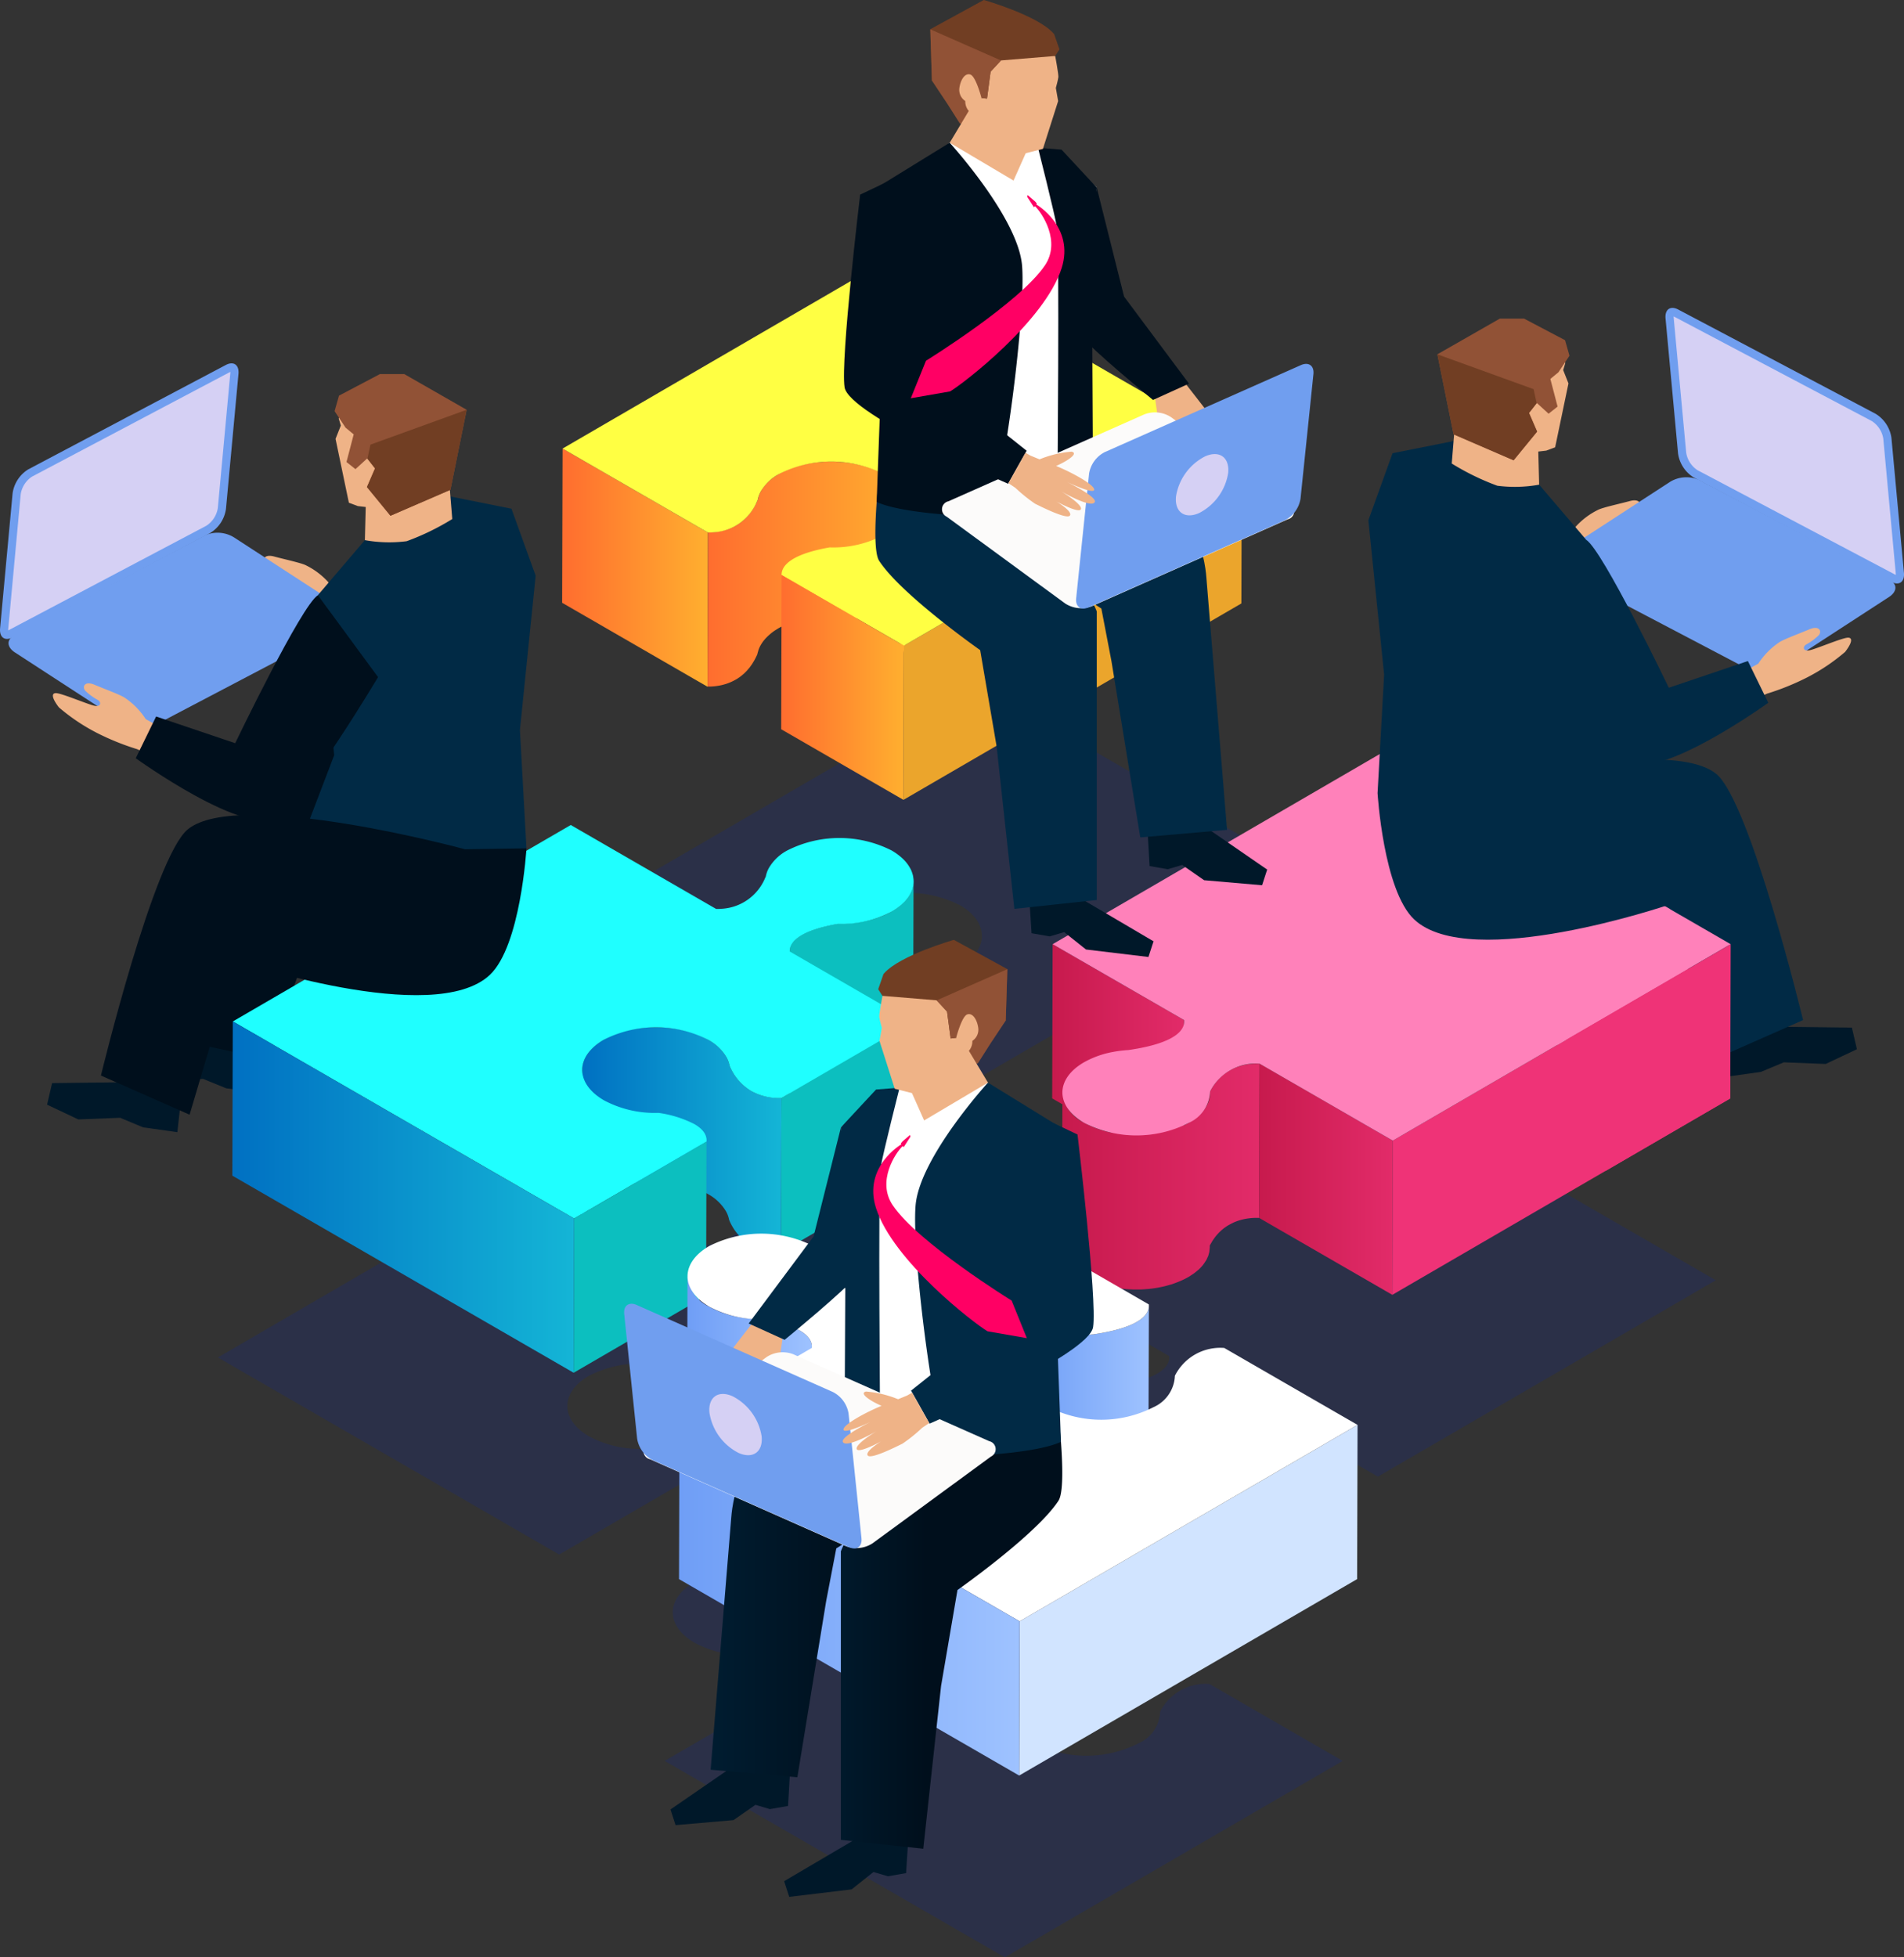 <svg xmlns="http://www.w3.org/2000/svg" xmlns:xlink="http://www.w3.org/1999/xlink" width="180" height="185" viewBox="0 0 180 185"><rect x="0" y="0" width="180" height="185" fill="#333333" stroke="none"/><defs><linearGradient id="a" x1="4.623" y1="0.86" x2="5.507" y2="0.86" gradientUnits="objectBoundingBox"><stop offset="0" stop-color="#000f1c"/><stop offset="1" stop-color="#012a45"/></linearGradient><linearGradient id="b" x1="-3.103" y1="0.392" x2="-2.22" y2="0.392" xlink:href="#a"/><linearGradient id="c" y1="0.5" x2="1" y2="0.5" gradientUnits="objectBoundingBox"><stop offset="0" stop-color="#ff6d2f"/><stop offset="1" stop-color="#ffaf2f"/></linearGradient><clipPath id="e"><path d="M377.478,214.685l.041-14.577c0,.011,0,.022,0,.033l-.041,14.577C377.478,214.708,377.478,214.7,377.478,214.685Z" transform="translate(-377.478 -200.108)" fill="#eba52c"/></clipPath><linearGradient id="g" y1="0.5" x2="1" y2="0.5" gradientUnits="objectBoundingBox"><stop offset="0" stop-color="#c71a4d"/><stop offset="1" stop-color="#e22b69"/></linearGradient><clipPath id="h"><path d="M486.046,319.567,486,334.145A1.3,1.3,0,0,0,486,334l.041-14.578A1.309,1.309,0,0,1,486.046,319.567Z" transform="translate(-485.997 -319.426)" fill="none"/></clipPath><linearGradient id="k" y1="0.5" x2="1" y2="0.5" gradientUnits="objectBoundingBox"><stop offset="0" stop-color="#0070c2"/><stop offset="1" stop-color="#14b5d6"/></linearGradient><clipPath id="l"><path d="M356.815,351.635l-.041,14.577a1.135,1.135,0,0,1-.007.122l.042-14.577C356.813,351.718,356.815,351.677,356.815,351.635Z" transform="translate(-356.767 -351.635)" fill="none"/></clipPath><linearGradient id="n" y1="0.5" x2="1" y2="0.5" gradientUnits="objectBoundingBox"><stop offset="0" stop-color="#6f9ef6"/><stop offset="1" stop-color="#9ec2ff"/></linearGradient><clipPath id="p"><path d="M483.026,414.832l-.041,14.578q0-.067,0-.133l.041-14.578C483.025,414.743,483.026,414.788,483.026,414.832Z" transform="translate(-482.981 -414.699)" fill="#34a0e1"/></clipPath><linearGradient id="r" x1="-4.226" y1="0.5" x2="-3.226" y2="0.5" gradientUnits="objectBoundingBox"><stop offset="0" stop-color="#012a45"/><stop offset="1" stop-color="#000f1c"/></linearGradient><linearGradient id="s" x1="3.309" y1="0.476" x2="4.333" y2="0.476" xlink:href="#r"/><linearGradient id="t" x1="1.889" y1="0.467" x2="2.905" y2="0.467" xlink:href="#r"/><linearGradient id="u" x1="-4.069" x2="-3.069" xlink:href="#r"/><linearGradient id="v" x1="-10.557" x2="-9.557" xlink:href="#r"/><linearGradient id="w" x1="-3.39" x2="-2.39" xlink:href="#r"/><linearGradient id="x" x1="3.906" x2="4.906" xlink:href="#r"/><linearGradient id="y" x1="-0.644" y1="0.446" x2="0.38" y2="0.446" xlink:href="#r"/><linearGradient id="z" x1="-0.5" y1="0.433" x2="0.517" y2="0.433" xlink:href="#r"/><linearGradient id="aa" x1="1.537" x2="2.537" xlink:href="#r"/><linearGradient id="ab" x1="8.112" x2="9.112" xlink:href="#r"/><linearGradient id="ac" x1="1.158" x2="2.158" xlink:href="#r"/><linearGradient id="ad" x1="-20.299" y1="2.003" x2="-19.125" y2="2.003" xlink:href="#a"/><linearGradient id="ae" x1="-3.624" y1="0.5" x2="-2.624" y2="0.5" xlink:href="#a"/><linearGradient id="af" x1="-2.064" y1="0.5" x2="-1.064" y2="0.5" xlink:href="#a"/><linearGradient id="ag" x1="-20.559" y1="1.523" x2="-19.385" y2="1.523" xlink:href="#a"/><linearGradient id="ah" x1="6.854" y1="0.5" x2="7.854" y2="0.5" xlink:href="#a"/><linearGradient id="ai" x1="3.635" y1="0.5" x2="4.635" y2="0.5" xlink:href="#a"/></defs><g transform="translate(-167.581 -46.15)"><g transform="translate(188.183 110.738)"><g transform="translate(39.809)" opacity="0.3"><path d="M403.666,247.847l-31.947,18.566-11.56-6.674c-.018-.743.634-1.923,4.541-2.611a10.181,10.181,0,0,0,5.142-1.189c.162-.094.313-.194.457-.294.048-.036.089-.072.137-.108a3.019,3.019,0,0,0,.261-.2c.052-.046.1-.092.144-.136.068-.064.134-.126.2-.189s.089-.1.134-.158.1-.118.144-.18.082-.116.12-.174.072-.114.1-.172.068-.128.1-.194c.024-.05.044-.1.065-.154.027-.072.054-.144.075-.216l.03-.126c.017-.082.037-.166.047-.248.121-1.189-.558-2.333-2.042-3.19a10.925,10.925,0,0,0-9.912,0,4.428,4.428,0,0,0-1.708,1.63,2.724,2.724,0,0,0-.3.821c-.02.056-.048.1-.072.158a4.721,4.721,0,0,1-4.088,2.893c-.117.008-.2.012-.276.016s-.179,0-.262,0l-1.277-.737L340.344,248.3l-.889-.513,4.819-2.8,2.094-1.217,18.126-10.533,3.9-2.269,3-1.746Z" transform="translate(-339.455 -229.22)" fill="#16297a"/></g><g transform="translate(77.504 37.848)" opacity="0.3"><path d="M511.01,355.064l-31.944,18.564-12.594-7.271a4.81,4.81,0,0,0-4.675,2.625,3.391,3.391,0,0,1-2.025,2.972,10.883,10.883,0,0,1-9.877,0c-2.737-1.58-2.751-4.141-.032-5.721a8.815,8.815,0,0,1,2.8-.993,11.467,11.467,0,0,1,1.409-.17c4.776-.691,5.351-2.064,5.264-2.834l-12.425-7.174L478.854,336.5Z" transform="translate(-446.91 -336.498)" fill="#16297a"/></g><g transform="translate(0 45.151)" opacity="0.3"><path d="M288.276,359.61a5.67,5.67,0,0,1,.717.493c.142.114.246.206.343.3a3.531,3.531,0,0,1,.677.885c.021.036.042.072.059.106.035.076.066.15.095.226.017.054.038.106.053.162a1.378,1.378,0,0,1,.056.2,1.446,1.446,0,0,1,.032.21,1.365,1.365,0,0,1,.021.164,2.309,2.309,0,0,1,0,.38,2.853,2.853,0,0,1-.054.315l-.03.126c-.02.072-.047.144-.074.216-.02.052-.041.1-.065.154-.031.066-.065.13-.1.194s-.065.114-.1.171-.075.116-.12.174a2.24,2.24,0,0,1-.144.18c-.044.054-.085.106-.133.158s-.127.126-.2.19c-.048.044-.093.09-.144.136a3.155,3.155,0,0,1-.261.2c-.045.038-.09.072-.138.108-.144.1-.3.2-.457.294a10.179,10.179,0,0,1-5.142,1.189c-3.907.687-4.559,1.867-4.541,2.611l11.559,6.674L277.845,383a5.337,5.337,0,0,1-2.855-.655,4.958,4.958,0,0,1-2.056-2.4,2.608,2.608,0,0,0-.3-.815,4.452,4.452,0,0,0-1.72-1.63,10.889,10.889,0,0,0-9.88,0c-2.719,1.58-2.7,4.141.032,5.721A10.188,10.188,0,0,0,266.2,384.4a10.615,10.615,0,0,1,3.408,1.063c1.018.588,1.188,1.216,1.142,1.651l-12.515,7.273-32.264-18.627,12.557-7.3,7.112-4.133,12.278-7.135.889.514,11.577,6.684,1.276.737c.083,0,.172,0,.262,0s.159-.008.238-.014a4.733,4.733,0,0,0,4.126-2.894c.024-.054.051-.1.072-.158a2.67,2.67,0,0,1,.3-.817,4.409,4.409,0,0,1,1.708-1.634A10.923,10.923,0,0,1,288.276,359.61Z" transform="translate(-225.974 -357.197)" fill="#16297a"/></g><g transform="translate(42.229 83.281)" opacity="0.3"><path d="M410.457,483.84,393.7,493.581l-15.186,8.825-32.156-18.566,12.516-7.273c.045-.436-.124-1.063-1.143-1.651a10.616,10.616,0,0,0-3.408-1.063,10.188,10.188,0,0,1-5.138-1.183c-2.737-1.58-2.751-4.141-.032-5.721a10.889,10.889,0,0,1,9.88,0,4.469,4.469,0,0,1,1.72,1.626,2.664,2.664,0,0,1,.3.819,4.958,4.958,0,0,0,2.056,2.4,5.333,5.333,0,0,0,2.855.655l12.34-7.171,12.424,7.173c.091.769-.484,2.141-5.26,2.833a11.184,11.184,0,0,0-1.4.17,8.8,8.8,0,0,0-2.805.993c-2.719,1.58-2.7,4.141.032,5.721a10.882,10.882,0,0,0,9.877,0,3.394,3.394,0,0,0,2.025-2.972,4.8,4.8,0,0,1,4.669-2.625Z" transform="translate(-346.353 -465.275)" fill="#16297a"/></g></g><g transform="translate(179.864 116.333)"><path d="M214.735,330.356l-3.237-.425-2.186-.889-3.95.19-2.966-1.369.457-2.044,6.161-.128,6.12.737Z" transform="translate(-202.396 -297.252)" fill="#001829"/><path d="M248.273,246.556s-13.917-2.084-19.811-1.3c-4.329.578-8.87,28.274-8.87,28.274l7.062,1.49,6.965-20.124,14.13-1.149Z" transform="translate(-213.525 -245.08)" fill="url(#a)"/></g><g transform="translate(300.551 111.092)"><path d="M608.516,315.5l3.237-.425,2.186-.889,3.95.19,2.966-1.369-.457-2.044-6.161-.128-6.12.737Z" transform="translate(-586.107 -282.396)" fill="#001829"/><path d="M545.73,231.7s13.917-2.085,19.811-1.3c4.33.578,8.87,28.274,8.87,28.274l-7.062,1.49-6.965-20.124-14.13-1.149Z" transform="translate(-545.73 -230.225)" fill="url(#b)"/></g><g transform="translate(220.727 69.981)"><path d="M331.3,173.517l-11.577-6.684-.889-.513-.041,14.577.889.513,11.577,6.684,1.277.737.041-14.578Z" transform="translate(-318.795 -147.754)" fill="url(#c)"/><path d="M374.4,170.985c-.165-.1-.338-.185-.514-.268-.059-.028-.121-.052-.181-.079-.1-.047-.208-.095-.316-.137l-.038-.013c-.243-.095-.5-.179-.752-.254-.021-.006-.04-.014-.06-.02-.059-.017-.12-.028-.18-.044-.144-.038-.289-.075-.436-.107-.039-.008-.076-.02-.115-.028-.057-.012-.117-.019-.175-.031-.123-.023-.246-.045-.371-.065-.05-.008-.1-.019-.148-.026s-.111-.012-.166-.018c-.116-.015-.232-.028-.349-.039-.056-.005-.11-.014-.167-.019s-.105,0-.158-.008c-.119-.008-.237-.014-.355-.019-.059,0-.118-.008-.178-.01s-.1,0-.143,0c-.128,0-.257,0-.385,0-.063,0-.126,0-.189,0-.038,0-.075.006-.113.007-.158.007-.316.019-.473.032-.064.005-.128.006-.191.013l-.059.008c-.269.028-.535.065-.8.111l-.038.005c-.076.014-.15.033-.225.048-.13.026-.26.052-.388.083-.094.023-.184.049-.276.074-.121.033-.242.066-.36.1l-.078.022c-.043.014-.082.033-.124.047q-.282.1-.55.208c-.067.028-.134.055-.2.085a7.139,7.139,0,0,0-.661.334l-.1.059c-.016.01-.03.021-.046.031-.148.092-.29.185-.42.282l-.008.006c-.129.1-.247.2-.358.3-.012.011-.027.021-.038.032l-.029.029c-.048.046-.094.093-.139.139-.026.027-.054.054-.079.081-.052.056-.1.114-.146.171-.013.016-.029.032-.042.049l0,0a3.381,3.381,0,0,0-.268.4l-.013.02-.016.028a2.958,2.958,0,0,0-.171.373c0,.006,0,.012-.005.017-.021.058-.033.116-.05.174s-.046.139-.06.21c0,.016-.006.031-.009.047-.02.056-.048.1-.072.158-.068.149-.14.289-.216.423-.034.061-.07.117-.1.175s-.072.121-.109.177-.075.107-.113.16-.077.109-.116.161-.076.092-.114.138-.086.1-.13.152-.08.083-.12.124-.089.092-.134.134c-.027.026-.055.049-.083.073-.081.072-.163.141-.246.205l-.1.074q-.138.1-.279.188l-.049.032a4.546,4.546,0,0,1-.437.229l-.071.033c-.142.062-.283.116-.424.163l-.1.031c-.07.022-.139.041-.208.059l-.105.027c-.079.019-.157.035-.234.05l-.067.013c-.134.024-.265.041-.394.055-.046,0-.092.011-.137.014-.117.008-.2.012-.276.016s-.179,0-.262,0l-.042,14.577c.072,0,.15,0,.228,0h.035c.076,0,.159-.008.276-.016l.1-.009.038-.005c.128-.013.259-.031.393-.055h.011l.056-.012c.077-.015.155-.031.234-.05l.107-.028c.069-.018.138-.038.207-.059l.065-.018.034-.013q.212-.07.424-.163l.072-.034a4.454,4.454,0,0,0,.437-.229l.009,0c.014-.008.027-.019.04-.027q.141-.087.279-.188l.1-.074c.083-.064.165-.133.246-.205.019-.017.039-.031.058-.048l.025-.025c.045-.043.089-.089.134-.134s.081-.081.121-.125.086-.1.129-.151.065-.073.1-.114c.006-.008.012-.017.018-.025.04-.051.078-.107.116-.161s.076-.1.112-.159.073-.118.109-.178.061-.1.09-.147c0-.008.009-.018.014-.027.075-.134.147-.274.216-.423.023-.052.049-.1.069-.152l0-.005a2.512,2.512,0,0,1,.069-.256c.017-.058.029-.116.05-.174a2.97,2.97,0,0,1,.176-.391c.009-.016.02-.032.029-.048a3.384,3.384,0,0,1,.268-.4c.014-.018.031-.036.046-.055.046-.057.094-.114.145-.17.025-.028.053-.054.079-.081.045-.047.091-.093.139-.139l.068-.061c.112-.1.229-.2.358-.3l.008-.006c.13-.1.272-.19.42-.282.049-.03.1-.061.147-.091a7.273,7.273,0,0,1,.66-.334c.066-.03.133-.058.2-.086q.268-.112.55-.208c.067-.023.133-.048.2-.069.118-.037.239-.07.36-.1.092-.025.183-.052.277-.075.127-.031.257-.056.386-.082.089-.018.176-.038.266-.054.262-.047.528-.083.8-.111.083-.008.167-.014.25-.021.157-.013.315-.025.473-.032.1,0,.2-.006.3-.008.128,0,.256,0,.385,0,.107,0,.214,0,.321.009s.237.011.355.019.216.017.324.027.233.024.349.039.21.028.314.044c.124.019.248.041.37.064.1.019.2.038.291.059.147.032.291.068.435.107.08.021.162.042.241.065.258.075.509.159.752.254.121.047.238.1.355.151.06.026.122.051.181.079.177.084.349.173.514.268a3.488,3.488,0,0,1,2.056,2.929l.041-14.577A3.489,3.489,0,0,0,374.4,170.985Z" transform="translate(-344.004 -150.006)" fill="url(#c)"/><g transform="translate(20.704 30.486)" style="isolation:isolate"><path d="M377.478,214.685l.041-14.577c0,.011,0,.022,0,.033l-.041,14.577C377.478,214.708,377.478,214.7,377.478,214.685Z" transform="translate(-377.478 -200.108)" fill="#eba52c"/><g clip-path="url(#e)"><g style="isolation:isolate"><path d="M377.52,200.141l-.041,14.577c0-.011,0-.022,0-.033l.041-14.577c0,.011,0,.022,0,.033" transform="translate(-377.478 -200.108)" fill="#eba52c"/></g></g></g><g transform="translate(32.264 18.627)"><path d="M442.232,166.495l-.041,14.577-31.947,18.566.041-14.578Z" transform="translate(-410.244 -166.495)" fill="#eba52c"/></g><g transform="translate(0.041)"><path d="M383.123,132.324,351.175,150.89l-11.56-6.674c-.018-.743.634-1.924,4.541-2.611a10.181,10.181,0,0,0,5.142-1.189c.162-.094.313-.194.457-.294.048-.036.089-.072.137-.108a3.108,3.108,0,0,0,.261-.2c.052-.046.1-.092.144-.136.068-.064.134-.126.2-.19s.089-.1.134-.158.1-.118.144-.18.082-.116.12-.174.072-.114.1-.172.068-.128.1-.194c.024-.05.044-.1.065-.154.027-.072.054-.144.075-.216l.03-.126c.017-.082.037-.166.047-.248.121-1.189-.558-2.333-2.042-3.19a10.925,10.925,0,0,0-9.912,0,4.43,4.43,0,0,0-1.708,1.63,2.724,2.724,0,0,0-.3.821c-.02.056-.048.1-.072.158a4.72,4.72,0,0,1-4.088,2.893c-.117.008-.2.012-.276.016s-.179,0-.262,0l-1.277-.737L319.8,132.776l-.889-.513,4.819-2.8,2.093-1.216,18.126-10.533,3.9-2.27,3-1.746Z" transform="translate(-318.912 -113.697)" fill="#ffff43"/></g><g transform="translate(20.704 30.519)"><path d="M389.08,206.875l-.041,14.577-11.559-6.674.041-14.578Z" transform="translate(-377.479 -200.202)" fill="url(#c)"/></g></g><g transform="translate(267.052 116.826)"><g transform="translate(0 18.564)"><path d="M463.246,306.267l-.041,14.577-12.424-7.173.041-14.577Z" transform="translate(-450.78 -299.094)" fill="url(#g)"/></g><g transform="translate(12.425 25.737)" style="isolation:isolate"><g clip-path="url(#h)"><g style="isolation:isolate"><path d="M486.046,319.567,486,334.145A1.3,1.3,0,0,0,486,334l.041-14.578a1.309,1.309,0,0,1,.008.141" transform="translate(-485.997 -319.426)" fill="#858585"/></g></g></g><path d="M467.634,347.835c.054-.083.109-.161.165-.237.027-.037.053-.076.081-.112.076-.1.154-.191.234-.279.01-.011.019-.023.029-.033.089-.1.181-.187.273-.272q.163-.149.332-.277c.025-.019.051-.035.077-.053.089-.064.177-.125.268-.18.031-.019.064-.036.1-.055q.179-.1.361-.189c.029-.014.059-.029.088-.042q.212-.093.422-.163c.045-.015.09-.028.135-.041.063-.019.125-.037.187-.054l.144-.034c.061-.014.121-.027.181-.038l.115-.02c.117-.02.231-.036.343-.048l.056-.007c.119-.011.233-.018.344-.023l.083,0c.089,0,.176,0,.259,0l.127,0,.041-14.578-.079,0h-.047q-.125,0-.26,0h-.057l-.026,0c-.111,0-.226.011-.345.023h-.015l-.04.006c-.112.012-.227.028-.344.048l-.06.008-.055.012c-.06.011-.12.025-.181.038l-.144.034c-.062.016-.125.035-.187.054-.036.011-.071.019-.107.03l-.028.011q-.211.07-.422.162l-.089.042q-.181.085-.361.189c-.021.012-.042.02-.062.032l-.033.022c-.09.055-.179.116-.268.18-.025.018-.051.034-.077.053q-.169.127-.332.277l-.015.012q-.132.122-.259.26l-.029.034c-.073.08-.145.163-.214.252l-.019.026c-.028.036-.054.075-.081.113-.056.077-.112.155-.165.237-.031.047-.06.1-.089.145s-.061.1-.09.147-.064.116-.095.176v.18c0,.053-.009.106-.013.159-.007.073-.012.146-.025.219s-.029.119-.045.179-.035.139-.06.208-.047.114-.072.17c-.031.073-.063.145-.1.216-.028.053-.062.1-.094.156-.05.081-.1.162-.162.241s-.119.157-.187.234c-.015.017-.028.034-.043.051-.09.1-.189.194-.294.288-.066.059-.139.116-.21.174s-.128.105-.2.156-.162.11-.245.164-.177.12-.274.176a7.281,7.281,0,0,1-.659.333c-.066.03-.133.057-.2.085q-.268.113-.549.208c-.067.023-.133.047-.2.069-.119.037-.24.07-.361.1-.091.025-.181.051-.273.073-.128.031-.258.057-.388.083-.088.018-.174.038-.262.053-.261.046-.527.083-.794.11-.083.009-.166.014-.248.021-.157.013-.314.025-.471.031-.1,0-.2.007-.3.008-.128,0-.255,0-.383,0-.107,0-.213,0-.32-.009s-.236-.011-.354-.019-.216-.017-.323-.027-.233-.024-.349-.039-.208-.028-.312-.044c-.124-.019-.248-.041-.37-.065-.1-.018-.193-.037-.289-.059-.147-.032-.291-.068-.435-.107-.08-.021-.16-.041-.238-.064-.257-.075-.508-.159-.75-.253-.12-.047-.236-.1-.353-.15-.06-.026-.122-.051-.181-.079-.176-.084-.348-.172-.513-.267a3.5,3.5,0,0,1-2.062-2.881l-.042,14.578a3.5,3.5,0,0,0,2.062,2.881c.165.095.336.184.512.267.059.028.121.052.182.079.1.046.207.094.314.137l.038.013c.242.095.493.178.75.253.021.006.04.014.06.02.059.017.12.028.179.044.143.038.287.074.433.106.039.008.077.02.116.028.057.012.116.019.174.03.123.023.246.045.37.065.05.008.1.019.148.026s.109.011.164.018c.116.015.232.027.349.039.056.005.11.014.167.019s.1,0,.156.008c.118.008.236.014.354.019.059,0,.118.008.177.01s.095,0,.142,0c.128,0,.255,0,.383,0,.064,0,.127,0,.19,0,.038,0,.075-.006.113-.007.158-.007.315-.018.472-.032.063-.005.127-.006.19-.012l.058-.008c.267-.028.532-.065.794-.111l.039-.005c.076-.014.15-.033.225-.048.129-.026.259-.052.386-.083.093-.023.183-.049.274-.074.121-.033.242-.065.36-.1l.077-.022c.043-.014.082-.032.124-.047q.281-.1.549-.208c.067-.028.134-.056.2-.085a7.273,7.273,0,0,0,.659-.333l.1-.057c.064-.038.118-.08.179-.12.083-.054.168-.108.246-.164s.133-.1.2-.156.144-.115.21-.174c.014-.013.031-.025.046-.037.089-.082.17-.166.248-.251.015-.017.029-.034.043-.051.048-.054.1-.108.139-.163.018-.023.03-.047.048-.071.059-.079.112-.16.162-.241.022-.035.05-.068.07-.1.01-.017.016-.035.025-.053.038-.072.07-.144.1-.216.019-.042.043-.084.06-.127.005-.014.007-.029.012-.043.025-.069.042-.139.06-.208.012-.047.031-.094.04-.141,0-.013,0-.025,0-.038.014-.073.019-.147.025-.22,0-.048.015-.095.016-.143,0-.021,0-.041,0-.062v-.14c.058-.111.119-.213.181-.315C467.574,347.932,467.6,347.882,467.634,347.835Z" transform="translate(-452.473 -301.243)" fill="url(#g)"/><g transform="translate(19.562 29.858)"><path d="M518.864,338.378l-.041,14.578-12.594-7.271.041-14.578Z" transform="translate(-506.228 -331.107)" fill="url(#g)"/></g><g transform="translate(32.156 18.565)"><path d="M573.91,299.1l-.041,14.578L541.925,332.24l.041-14.578Z" transform="translate(-541.925 -299.099)" fill="#ef3377"/></g><g transform="translate(0.041)"><path d="M515,265.042l-31.944,18.563-12.594-7.271a4.811,4.811,0,0,0-4.675,2.625,3.391,3.391,0,0,1-2.025,2.972,10.884,10.884,0,0,1-9.877,0c-2.737-1.58-2.751-4.141-.032-5.721a8.808,8.808,0,0,1,2.8-.993,11.465,11.465,0,0,1,1.41-.17c4.776-.691,5.351-2.064,5.264-2.834L450.9,265.04l31.944-18.564Z" transform="translate(-450.897 -246.476)" fill="#ff81ba"/></g></g><g transform="translate(189.548 124.128)"><path d="M390.821,282.494c0,.044-.01.082-.016.117l-.005.032c0,.023-.008.045-.012.065l-.006.032-.015.07-.03.126c-.02.072-.047.144-.074.216-.02.052-.041.1-.065.154-.031.066-.065.13-.1.194s-.065.114-.1.172-.076.116-.12.174a2.252,2.252,0,0,1-.144.18c-.045.054-.086.106-.134.158s-.127.126-.2.19l-.008.007-.021.019c-.038.036-.074.072-.116.109a3.11,3.11,0,0,1-.261.2c-.045.038-.089.072-.138.108-.144.1-.3.2-.457.294a7.231,7.231,0,0,1-.673.339c-.068.031-.14.059-.21.089q-.265.11-.543.2c-.078.026-.156.055-.235.079-.106.033-.214.062-.323.092s-.212.058-.321.084-.223.048-.335.071-.207.042-.312.06c-.267.046-.537.085-.81.113l-.08.006c-.218.02-.437.035-.657.043s-.429.012-.644.009l-.09.016c-.2.036-.395.074-.58.113l-.107.024c-.161.035-.316.071-.463.107-.062.015-.121.031-.18.047-.116.03-.23.061-.338.093l-.175.053-.122.037c-.055.018-.1.036-.155.054s-.129.044-.19.066c-.084.031-.162.061-.24.093-.054.022-.11.043-.161.065-.078.033-.149.067-.22.1-.043.02-.089.041-.129.061-.077.039-.147.078-.216.117-.028.016-.06.032-.086.048l-.01.005c-.024.014-.042.029-.065.043-.073.046-.144.092-.207.138-.032.023-.06.047-.089.07-.05.039-.1.078-.142.117l-.028.023c-.013.012-.022.025-.035.037a2.169,2.169,0,0,0-.166.178c-.009.011-.023.022-.031.034s-.009.014-.014.021a1.6,1.6,0,0,0-.117.173c0,.005-.008.011-.011.017v0a1.415,1.415,0,0,0-.086.183l-.005.012c0,.013-.007.026-.011.04a1.162,1.162,0,0,0-.037.131c0,.008-.006.017-.007.025s0,.022,0,.032a1.218,1.218,0,0,0-.016.143c0,.009,0,.019,0,.028s0,.02,0,.03h0l-.041,14.577c0-.019,0-.04,0-.059a1.2,1.2,0,0,1,.016-.143c0-.019.007-.038.011-.057a1.343,1.343,0,0,1,.037-.131c.006-.017.01-.034.017-.052a1.412,1.412,0,0,1,.086-.183c0-.006.008-.013.012-.019a1.623,1.623,0,0,1,.117-.174c.014-.018.03-.036.045-.054a2.14,2.14,0,0,1,.166-.178c.021-.02.041-.04.063-.061.043-.039.092-.078.142-.116.03-.024.057-.047.09-.071.063-.046.133-.091.206-.137.026-.017.049-.034.077-.05l.085-.047c.069-.04.14-.079.217-.118.041-.021.086-.041.129-.061.071-.034.143-.068.221-.1.051-.022.107-.043.161-.065.078-.031.157-.062.241-.093l.19-.066c.09-.03.181-.061.278-.09l.174-.052c.109-.032.223-.063.339-.093l.179-.047c.147-.037.3-.072.464-.107l.107-.024c.212-.044.434-.088.669-.129q.3,0,.6-.006l.046,0c.22-.008.439-.023.657-.043l.075,0h0c.274-.028.544-.067.811-.113.028,0,.057-.007.085-.012.076-.013.15-.032.225-.048.113-.023.225-.045.336-.072s.213-.054.319-.083.218-.059.325-.092c.034-.01.069-.018.1-.029s.087-.035.132-.05q.279-.094.544-.2c.07-.029.14-.057.209-.088a7.271,7.271,0,0,0,.673-.339l.082-.049c.131-.079.255-.162.375-.245.048-.036.093-.07.138-.108a3.215,3.215,0,0,0,.261-.2l.024-.021.095-.09.026-.024.006-.006c.066-.062.129-.122.19-.184s.089-.1.133-.158c.03-.034.059-.068.087-.1s.038-.05.057-.076c.044-.058.082-.116.12-.174s.056-.088.081-.132l.022-.04c.034-.064.068-.128.1-.194.024-.05.044-.1.065-.154l.014-.037c.022-.06.044-.119.061-.179l.03-.126.015-.072,0-.018,0-.011c0-.02.008-.042.012-.065s0-.02.005-.032c.006-.035.011-.072.016-.117s.008-.1.009-.143c0-.019,0-.039,0-.059l.041-14.577C390.831,282.359,390.828,282.426,390.821,282.494Z" transform="translate(-326.429 -276.959)" fill="#0cbfbf"/><g transform="translate(51.871 18.627)"><path d="M389.249,319.973l-.041,14.578-12.34,7.171.041-14.578Z" transform="translate(-376.868 -319.973)" fill="#0cbfbf"/></g><path d="M342.272,328.047c-.088,0-.179,0-.274,0l-.144-.005c-.061,0-.122-.005-.185-.01s-.117-.01-.177-.016l-.16-.018c-.065-.008-.131-.02-.2-.031s-.1-.017-.156-.027-.127-.029-.191-.044-.122-.028-.183-.045-.095-.03-.143-.044c-.094-.029-.189-.06-.284-.1q-.111-.042-.222-.09c-.038-.017-.075-.032-.113-.049-.118-.055-.236-.115-.353-.182a4.956,4.956,0,0,1-2.056-2.4,2.61,2.61,0,0,0-.3-.815,4.452,4.452,0,0,0-1.72-1.63c-.165-.095-.336-.184-.512-.267-.058-.028-.119-.051-.179-.078-.1-.047-.208-.095-.316-.138l-.039-.013c-.242-.094-.493-.178-.749-.253-.02-.006-.039-.014-.06-.02-.059-.017-.12-.028-.179-.044-.144-.038-.288-.074-.434-.107-.038-.008-.075-.02-.115-.028-.057-.012-.117-.02-.175-.031-.122-.023-.245-.045-.369-.064-.049-.008-.1-.019-.147-.026s-.11-.011-.165-.018q-.174-.022-.349-.039c-.055-.005-.11-.014-.165-.018s-.105,0-.158-.008c-.118-.008-.236-.014-.354-.019-.059,0-.117-.008-.176-.01s-.1,0-.144,0c-.128,0-.255,0-.382,0-.063,0-.127,0-.189,0-.038,0-.076.006-.114.008-.157.007-.314.018-.47.031-.064.005-.128.006-.191.013l-.059.008c-.268.028-.533.065-.795.111l-.038.005c-.076.014-.15.033-.225.048-.13.026-.26.052-.387.083-.093.022-.183.049-.275.074-.121.033-.242.065-.36.1l-.077.022c-.043.014-.082.032-.124.047q-.282.1-.55.208c-.067.028-.134.055-.2.085a7.289,7.289,0,0,0-.659.333l-.085.05c-.064.038-.119.08-.18.12-.085.056-.173.111-.252.168s-.131.1-.2.154-.148.117-.215.177c-.013.012-.03.023-.043.036-.09.083-.172.167-.25.253-.017.018-.031.036-.047.054-.046.053-.094.105-.136.159-.018.023-.03.048-.048.071-.06.081-.114.162-.164.244-.021.034-.049.067-.069.1-.01.017-.015.035-.025.053-.039.072-.07.145-.1.218-.018.042-.043.084-.059.127-.006.014-.007.029-.013.043-.024.069-.041.139-.06.208-.012.047-.031.094-.041.141,0,.013,0,.025,0,.038-.013.073-.019.146-.025.219,0,.048-.015.1-.017.144v.061l-.041,14.577c0-.068.011-.137.017-.2s.012-.147.025-.22.029-.119.044-.178.036-.14.06-.209.047-.113.072-.17c.031-.073.063-.146.1-.218.028-.052.062-.1.093-.155.051-.082.1-.163.164-.244s.117-.155.184-.23c.016-.018.03-.036.047-.054.09-.1.189-.194.294-.289.067-.06.141-.118.215-.177s.126-.1.2-.154.166-.112.252-.168.171-.116.265-.17a7.374,7.374,0,0,1,.659-.333c.066-.03.133-.057.2-.085q.268-.112.55-.208c.067-.023.133-.047.2-.069.119-.037.24-.07.361-.1.091-.025.181-.052.273-.074.128-.031.259-.057.389-.083.087-.018.174-.037.262-.053.261-.046.527-.083.795-.111.083-.008.167-.014.25-.021.157-.013.313-.025.471-.031.1,0,.2-.007.3-.008.128,0,.255,0,.383,0,.107,0,.213,0,.32.008s.236.011.354.019.216.017.323.027.233.024.349.039.209.028.313.044c.124.019.247.041.37.064.1.019.194.038.29.059.146.032.29.068.434.106.08.021.161.041.24.064.256.075.507.159.749.253.12.047.237.1.353.15.06.026.121.05.18.078.176.084.347.172.512.267a4.456,4.456,0,0,1,1.72,1.63,2.6,2.6,0,0,1,.3.815,4.958,4.958,0,0,0,2.055,2.4c.117.067.235.127.353.182.037.018.075.033.113.049s.1.047.153.067c.023.009.046.015.069.023.1.036.189.067.284.1.033.01.067.024.1.034l.042.01c.062.017.123.031.185.045s.1.026.145.036l.045.008c.053.011.1.018.157.027s.095.018.141.024l.055.006.161.018c.04,0,.081.01.12.013l.057,0c.063,0,.124.007.185.01l.1.006h.042c.1,0,.186,0,.274,0h.073l.041-14.577Z" transform="translate(-290.432 -302.247)" fill="url(#k)"/><g transform="translate(44.779 29.798)" style="isolation:isolate"><g clip-path="url(#l)"><g style="isolation:isolate"><path d="M356.826,351.635l-.041,14.577c0,.011,0,.022,0,.032l.041-14.577c0-.011,0-.021,0-.032" transform="translate(-356.778 -351.635)" fill="#949494"/><path d="M356.814,351.726l-.041,14.577c0,.031,0,.061-.006.09l.042-14.578c0-.029,0-.059.006-.09" transform="translate(-356.767 -351.694)" fill="#999"/></g></g></g><g transform="translate(0.041)"><path d="M292.263,269.588a5.71,5.71,0,0,1,.717.494c.142.114.246.206.343.3a3.527,3.527,0,0,1,.677.885c.021.036.042.072.059.106.035.076.066.15.095.225.018.054.038.106.053.162a1.7,1.7,0,0,1,.089.41,1.3,1.3,0,0,1,.022.164,2.313,2.313,0,0,1,0,.38,2.844,2.844,0,0,1-.054.315l-.03.126c-.02.072-.047.144-.074.216-.02.052-.041.1-.065.154-.031.066-.065.13-.1.194s-.065.114-.1.172-.076.116-.12.174a2.227,2.227,0,0,1-.144.18c-.045.054-.086.106-.134.158s-.127.126-.2.19c-.048.044-.093.09-.144.136a3.112,3.112,0,0,1-.261.2c-.045.038-.089.072-.138.108-.144.1-.3.2-.457.294a10.181,10.181,0,0,1-5.142,1.189c-3.907.687-4.559,1.868-4.541,2.611l11.56,6.674-12.34,7.171a5.334,5.334,0,0,1-2.855-.655,4.956,4.956,0,0,1-2.056-2.4,2.6,2.6,0,0,0-.3-.815,4.45,4.45,0,0,0-1.72-1.63,10.89,10.89,0,0,0-9.88,0c-2.719,1.58-2.7,4.141.032,5.721a10.184,10.184,0,0,0,5.138,1.183,10.611,10.611,0,0,1,3.408,1.063c1.019.588,1.188,1.216,1.143,1.651l-12.516,7.273-32.264-18.627,12.557-7.3,7.112-4.133,12.278-7.135.889.513,11.577,6.684,1.276.737c.083,0,.172,0,.262,0s.159-.008.238-.014a4.733,4.733,0,0,0,4.125-2.894c.024-.054.051-.1.072-.158a2.667,2.667,0,0,1,.3-.817,4.408,4.408,0,0,1,1.708-1.634A10.924,10.924,0,0,1,292.263,269.588Z" transform="translate(-229.961 -267.175)" fill="#1fffff"/></g><g transform="translate(32.264 29.92)"><path d="M333.85,351.981l-.041,14.578-12.516,7.273.041-14.578Z" transform="translate(-321.293 -351.981)" fill="#0cbfbf"/></g><g transform="translate(0 18.566)"><path d="M262.149,338.426,262.107,353l-32.264-18.627.041-14.578Z" transform="translate(-229.844 -319.798)" fill="url(#k)"/></g></g><g transform="translate(231.773 162.258)"><path d="M363.041,393.176c-.1-.058-.212-.116-.331-.173l-.111-.052c-.089-.041-.184-.082-.283-.122-.026-.011-.048-.022-.075-.032l-.067-.024c-.078-.03-.16-.059-.243-.088l-.172-.06c-.093-.03-.192-.06-.292-.09l-.138-.043-.036-.009c-.1-.028-.2-.054-.309-.081-.065-.017-.126-.034-.194-.05-.132-.032-.272-.062-.413-.093l-.134-.03-.009,0c-.176-.036-.361-.071-.553-.105l-.048-.009c-.2,0-.4,0-.6-.007-.113,0-.226-.011-.338-.018s-.234-.014-.35-.025-.222-.024-.333-.037-.23-.028-.344-.044-.237-.04-.356-.062-.212-.039-.316-.061c-.152-.033-.3-.071-.449-.11-.079-.021-.159-.039-.237-.062q-.385-.111-.75-.253c-.122-.047-.241-.1-.358-.151-.061-.027-.125-.052-.185-.08-.181-.085-.357-.176-.525-.273a3.494,3.494,0,0,1-2.062-2.88l-.041,14.577a3.5,3.5,0,0,0,2.062,2.88c.169.1.345.188.526.273.059.028.122.053.182.079.1.045.2.092.307.133l.054.018q.364.141.749.253l.038.013c.065.018.133.031.2.049.149.039.3.077.45.11.027.006.053.014.08.02.077.016.157.026.234.041.119.022.237.044.357.062.033,0,.065.012.1.017.081.012.164.018.246.028.111.013.222.027.333.037l.1.011c.083.007.167.008.25.013.113.007.226.014.339.018.032,0,.065,0,.1.005q.25.006.5,0c.21.037.409.075.6.114l.142.032c.142.03.282.061.414.093.066.016.127.033.191.049.106.027.213.054.313.082.059.017.114.034.171.051.1.03.2.06.295.091.059.019.115.039.171.059.084.029.166.059.244.089l.141.056q.15.061.285.123l.11.051c.118.057.23.115.331.173.927.535,1.15,1.1,1.149,1.529l.041-14.578C364.191,394.278,363.968,393.71,363.041,393.176Z" transform="translate(-351.627 -383.534)" fill="url(#n)"/><path d="M454.948,396.033a1.2,1.2,0,0,1-.022.195h0a1.271,1.271,0,0,1-.053.187l-.007.017a1.405,1.405,0,0,1-.083.176l-.011.019a1.684,1.684,0,0,1-.132.2l-.005.007a2.139,2.139,0,0,1-.222.238l-.019.018q-.094.086-.208.172l-.026.02q-.119.087-.261.174l-.028.017c-.077.046-.161.092-.248.138l-.051.026q-.135.069-.286.136l-.048.021c-.108.047-.221.093-.343.139h0c-.121.046-.251.09-.386.134l-.065.021q-.176.056-.368.11l-.082.022q-.174.048-.362.095l-.071.018q-.214.051-.446.1l-.107.022c-.146.03-.3.06-.454.088l-.056.011-.271.046-.127.022c-.136.022-.276.043-.419.064s-.314.022-.469.037c-.033,0-.066.01-.1.014-.2.022-.408.051-.609.085-.05.008-.1.012-.151.021l-.073.013c-.239.044-.473.1-.7.157-.074.019-.145.041-.217.062-.11.031-.223.059-.33.094-.035.011-.066.026-.1.038-.175.059-.345.125-.513.193-.081.033-.164.062-.243.1a7.274,7.274,0,0,0-.7.352l-.085.05c-.064.038-.119.08-.179.12-.086.055-.173.11-.252.168s-.131.1-.195.154-.148.117-.215.177c-.013.012-.03.023-.043.036-.09.083-.172.167-.251.253l-.046.054c-.047.053-.094.105-.136.159-.018.024-.03.048-.048.071-.06.08-.114.162-.164.244-.021.035-.049.068-.069.1-.01.017-.015.035-.025.053-.039.072-.07.144-.1.217-.019.042-.044.084-.06.127-.005.014-.007.029-.012.044-.025.069-.042.139-.06.208-.012.047-.031.094-.041.141,0,.012,0,.025,0,.037-.013.073-.018.146-.025.219,0,.048-.015.1-.017.144,0,.02,0,.041,0,.061l-.041,14.578c0-.068.011-.136.017-.2s.012-.147.025-.22.029-.119.045-.179.035-.139.06-.209.047-.113.072-.17c.032-.073.063-.145.1-.217.028-.052.062-.1.094-.155.05-.082.1-.163.164-.243s.117-.155.184-.231l.046-.054c.09-.1.189-.194.294-.289.067-.06.141-.118.214-.177s.127-.1.2-.155.166-.112.25-.167.172-.116.266-.171a7.124,7.124,0,0,1,.7-.352c.079-.035.162-.065.243-.1.168-.068.337-.134.513-.193q.212-.07.43-.132c.073-.02.144-.043.218-.062.23-.059.465-.113.7-.157.074-.014.15-.022.224-.034.2-.034.4-.062.61-.085.188-.02.378-.04.569-.051.144-.021.283-.042.419-.064l.127-.022.271-.046.016,0,.04-.007c.157-.029.307-.058.454-.088l.107-.022c.154-.033.3-.066.445-.1l.07-.018q.189-.047.365-.095l.079-.022q.193-.054.369-.111l.026-.008.038-.013c.135-.044.265-.089.386-.134h0c.121-.046.234-.092.341-.139l.048-.021c.1-.045.2-.09.287-.136l.05-.025c.088-.046.171-.092.249-.139l.012-.006.016-.011c.095-.058.182-.116.261-.174l.026-.019c.076-.058.146-.115.209-.172l.011-.009.008-.009a2.13,2.13,0,0,0,.222-.238l0,0,0-.005a1.668,1.668,0,0,0,.132-.2l.005-.008.005-.011a1.433,1.433,0,0,0,.083-.176l0-.009,0-.007a1.248,1.248,0,0,0,.053-.187h0a1.149,1.149,0,0,0,.022-.194V410.6c0-.01,0-.02,0-.03L454.95,396C454.95,396.008,454.949,396.021,454.948,396.033Z" transform="translate(-410.528 -388.677)" fill="url(#n)"/><g transform="translate(46.838 13.917)" style="isolation:isolate"><path d="M483.026,414.832l-.041,14.578q0-.067,0-.133l.041-14.578C483.025,414.743,483.026,414.788,483.026,414.832Z" transform="translate(-482.981 -414.699)" fill="#34a0e1"/><g clip-path="url(#p)"><g style="isolation:isolate"><path d="M483.026,414.832l-.041,14.578q0-.067,0-.133l.041-14.578c0,.044,0,.089,0,.133" transform="translate(-482.981 -414.699)" fill="#34a0e1"/></g></g></g><path d="M456.6,437.615l-15.186,8.825-.041,14.577,15.186-8.825,16.761-9.74.041-14.577Z" transform="translate(-409.212 -409.309)" fill="#d1e4ff"/><g transform="translate(0.041)"><path d="M414.444,393.818l-16.761,9.74L382.5,412.383,350.34,393.818l12.516-7.273c.045-.436-.124-1.063-1.143-1.651a10.616,10.616,0,0,0-3.408-1.063,10.185,10.185,0,0,1-5.138-1.183c-2.737-1.58-2.751-4.141-.032-5.721a10.891,10.891,0,0,1,9.88,0,4.474,4.474,0,0,1,1.72,1.626,2.666,2.666,0,0,1,.3.819,4.957,4.957,0,0,0,2.056,2.4,5.334,5.334,0,0,0,2.855.655l12.34-7.171,12.424,7.173c.091.769-.484,2.142-5.26,2.833a11.184,11.184,0,0,0-1.4.17,8.8,8.8,0,0,0-2.805.993c-2.719,1.58-2.7,4.141.032,5.721a10.882,10.882,0,0,0,9.877,0,3.394,3.394,0,0,0,2.025-2.972,4.8,4.8,0,0,1,4.669-2.625Z" transform="translate(-350.34 -375.252)" fill="#fff"/></g><g transform="translate(0 18.566)"><path d="M382.421,446.441l-.041,14.578-32.156-18.565.041-14.578Z" transform="translate(-350.223 -427.875)" fill="url(#n)"/></g></g><g transform="translate(247.368 46.15)"><path d="M480.287,147.835s2.31,2.942,2.506,3.242a47.453,47.453,0,0,1,.261,5.06l-2.867.235-.266-2.191-1.812-1.763-.466-3.279Z" transform="translate(-448.299 -111.96)" fill="#efb387"/><path d="M452.784,96.374l2.586,10.312,6.136,8.229-3.4,1.542s-5.935-4.854-6.661-5.951-3.787-12.6-3.787-12.6Z" transform="translate(-428.89 -78.655)" fill="url(#r)"/><path d="M444.073,286.342l.19,2.955,1.716.3,1.366-.405,2.067,1.643,5.9.707.482-1.481-7.664-4.509-4.127.182Z" transform="translate(-426.529 -201.092)" fill="#001829"/><path d="M475.728,267.566l.181,3.153,1.716.3,1.366-.405,2.076,1.444,5.476.474.482-1.481-6.387-4.4-4.977.3Z" transform="translate(-447.016 -188.862)" fill="#001829"/><path d="M403.244,172.169s-.809,6.846,0,8.081c2.1,3.21,9.548,8.437,9.548,8.437l1.549,9.06,1.684,15.395,7.791-.84V185.034a6.1,6.1,0,0,0-1.594-2.335c-1.017-.786-5.677-7.319-5.677-7.319l.185-3.937Z" transform="translate(-399.916 -127.239)" fill="url(#s)"/><path d="M435.894,170.159s8.116,6.026,9.063,7.132,1.1,3.742,1.1,3.742l1.949,23.81-8.2.713L437.081,188.9l-.955-4.975-14.891-9.548,3.836-3.734Z" transform="translate(-411.793 -126.408)" fill="url(#t)"/><path d="M409.512,84.386l10.093.763,3.807,3.466-2.744,15.8.317,10.281s-7.594,4.3-11.073,4.022a15.054,15.054,0,0,1-5.5-1.82l1.261-10.026-3.4-15.492Z" transform="translate(-399.518 -70.896)" fill="#fff"/><path d="M409.04,84.386s6.464,7.074,6.842,11.608-1.728,20.816-3.138,23.758c0,0-7.9-.146-10.606-1.413l.383-10.548-.978-17.558a2.034,2.034,0,0,1,1.131-1.925Z" transform="translate(-399.046 -70.896)" fill="url(#u)"/><path d="M448.7,85.915l-2.225-.176s1.556,6.138,1.8,7.579.032,25.212.032,25.212,2.884-1.715,3.351-3.943l-.083-16.121.449-8.974Z" transform="translate(-428.13 -71.772)" fill="url(#v)"/><g transform="translate(8.16)"><path d="M436.971,57.855s.324,1.744.3,1.991-.24,1.031-.24,1.031l.217,1.242-1.439,4.518-1.93.486-3.982-2.795-.609-3.076,1.208-5.19Z" transform="translate(-425.161 -52.565)" fill="#efb387"/><path d="M429.811,50.814l-.4.626-5.126.422-.984,1.065-.338,2.542-.521-.063-1.8,2.469-.254-.06-.113-2.2-2.525-1.839-.15-4.86.725-.4,4.332-2.368s5.06,1.439,6.587,3.153l.065.072.255.732Z" transform="translate(-417.599 -46.15)" fill="#713e23"/><path d="M424.281,56.943,423.3,58l-.338,2.542-.522-.063-1.8,2.468-.254-.06-1.2-1.883-1.434-2.157L417.6,54Z" transform="translate(-417.598 -51.228)" fill="#915236"/><path d="M424.971,74.121,422.8,77.743l6.033,3.576,1.7-3.813Z" transform="translate(-420.963 -64.253)" fill="#efb387"/><path d="M427.457,68.279s-.521-2.032-1.049-2.211-.952.536-1.045,1.319a1.265,1.265,0,0,0,.563,1.182,1.4,1.4,0,0,0,.3.908c.319.309.989.31,1.131.086A4.406,4.406,0,0,0,427.457,68.279Z" transform="translate(-422.618 -59.022)" fill="#efb387"/></g><g transform="translate(9.268 38.975)"><path d="M421.346,165.028a.773.773,0,0,0-.163,1.455l11.194,8.2a2.787,2.787,0,0,0,2.514.268l18.532-8.22a.774.774,0,0,0,.163-1.455l-11.194-8.2a2.786,2.786,0,0,0-2.514-.268Z" transform="translate(-420.739 -156.623)" fill="#fcfbfa"/></g><g transform="translate(21.943 34.393)"><path d="M477.914,143.752c.741-.328,1.272.054,1.189.853l-1.22,11.773a2.783,2.783,0,0,1-1.489,2.043l-18.532,8.219c-.741.329-1.272-.054-1.188-.856l1.22-11.773a2.783,2.783,0,0,1,1.489-2.041Z" transform="translate(-456.665 -143.634)" fill="#709eef"/><path d="M488.346,169.6c.158-1.48-.817-2.191-2.178-1.587a5.159,5.159,0,0,0-2.749,3.773c-.158,1.48.817,2.191,2.178,1.587A5.16,5.16,0,0,0,488.346,169.6Z" transform="translate(-473.969 -159.272)" fill="#d5d0f4"/></g><path d="M396,95.562s-1.87,15.59-1.473,18.205,15.459,9.12,15.459,9.12l1.753-3.118-10.33-8.222-2.283-17.473Z" transform="translate(-394.47 -77.166)" fill="url(#w)"/><path d="M423.371,98.57l.05-.152.716.618.153.188-.056.076s3.637,2.112,2.4,6.014c-1.6,5.025-9.33,10.946-10.547,11.659h0l-3.716.647,1.435-3.546s8.879-5.484,11.25-9.024c1.521-2.27-.277-4.941-.937-5.576l-.115.083Z" transform="translate(-406.053 -79.978)" fill="#ff0064"/><path d="M440.622,167.493l.85.348a10.145,10.145,0,0,1,3.029-.726c.689.157-.368.877-1.465,1.352,1.5.611,3.656,1.789,3.6,2.252s-2.587-.748-2.587-.748,2.89,1.407,2.644,1.909c-.316.647-3.167-1.007-3.167-1.007s2,1.2,1.859,1.67-2.307-.713-2.307-.713,1.559.938,1.262,1.328-2.788-.876-3.29-1.122a15.063,15.063,0,0,1-1.861-1.5l-.658-.442,1.616-2.874Z" transform="translate(-422.983 -124.426)" fill="#efb387"/></g><g transform="translate(226.585 134.984)"><g transform="translate(0)"><path d="M365.446,399.629s-2.311,2.942-2.506,3.242a47.462,47.462,0,0,0-.261,5.06l2.867.235.266-2.19,1.812-1.764.466-3.279Z" transform="translate(-353.044 -363.754)" fill="#efb387"/><path d="M377.462,348.168l-2.587,10.312-6.136,8.228,3.4,1.542s5.935-4.854,6.661-5.951,3.787-12.6,3.787-12.6Z" transform="translate(-356.966 -330.449)" fill="url(#x)"/><path d="M389.955,538.137l-.19,2.955-1.716.3-1.366-.405-2.067,1.643-5.9.707-.482-1.481,7.664-4.509,4.127.182Z" transform="translate(-363.109 -452.887)" fill="#001829"/><path d="M359.084,519.36l-.181,3.153-1.716.3-1.366-.405-2.076,1.444-5.476.474-.482-1.481,6.387-4.4,4.977.3Z" transform="translate(-343.406 -440.656)" fill="#001829"/><path d="M414.016,423.963s.809,6.846,0,8.081c-2.1,3.21-9.548,8.437-9.548,8.437l-1.549,9.06-1.684,15.395-7.791-.84V436.828a6.1,6.1,0,0,1,1.594-2.335c1.017-.786,5.677-7.319,5.677-7.319l-.185-3.938Z" transform="translate(-372.955 -379.033)" fill="url(#y)"/><path d="M370.65,421.953s-8.116,6.026-9.063,7.132-1.1,3.741-1.1,3.741l-1.949,23.81,8.2.713,2.724-16.655.955-4.975,14.89-9.548-3.836-3.734Z" transform="translate(-350.362 -378.202)" fill="url(#z)"/><path d="M407.362,336.18l-10.093.764-3.807,3.466,2.744,15.8-.317,10.281s7.594,4.3,11.073,4.022a15.057,15.057,0,0,0,5.5-1.82l-1.261-10.026,3.4-15.492Z" transform="translate(-372.968 -322.69)" fill="#fff"/><path d="M420.228,336.18s-6.464,7.074-6.842,11.608,1.728,20.816,3.138,23.759c0,0,7.9-.146,10.606-1.413l-.384-10.548.978-17.558a2.033,2.033,0,0,0-1.131-1.925Z" transform="translate(-385.833 -322.69)" fill="url(#aa)"/><path d="M396.783,337.71l2.225-.176s-1.555,6.138-1.8,7.578-.032,25.212-.032,25.212-2.884-1.715-3.351-3.943l.083-16.121-.449-8.974Z" transform="translate(-372.968 -323.566)" fill="url(#ab)"/><g transform="translate(24.018)"><path d="M404.038,309.649s-.324,1.744-.3,1.991.24,1.031.24,1.031l-.217,1.242,1.439,4.518,1.93.486,3.982-2.795.609-3.076-1.208-5.19Z" transform="translate(-403.636 -304.359)" fill="#efb387"/><path d="M403.446,302.608l.4.626,5.126.422.984,1.065.338,2.542.521-.063,1.8,2.469.254-.06.113-2.2,2.525-1.839.15-4.86-.725-.4-4.332-2.368s-5.06,1.439-6.587,3.153l-.065.073-.255.732Z" transform="translate(-403.446 -297.944)" fill="#713e23"/><path d="M419.116,308.737l.984,1.061.338,2.542.522-.062,1.8,2.468.254-.06,1.2-1.883,1.434-2.157.151-4.856Z" transform="translate(-413.588 -303.022)" fill="#915236"/><path d="M416.507,325.916l2.173,3.621-6.033,3.576-1.7-3.813Z" transform="translate(-408.302 -316.047)" fill="#efb387"/><path d="M424.332,320.073s.521-2.032,1.049-2.211.951.536,1.044,1.319a1.264,1.264,0,0,1-.563,1.182,1.4,1.4,0,0,1-.3.908c-.319.309-.989.31-1.131.086A4.407,4.407,0,0,1,424.332,320.073Z" transform="translate(-416.96 -310.817)" fill="#efb387"/></g><g transform="translate(1.833 38.975)"><path d="M373.246,416.822a.773.773,0,0,1,.163,1.455l-11.194,8.2a2.787,2.787,0,0,1-2.514.268l-18.532-8.22a.774.774,0,0,1-.163-1.455l11.194-8.2a2.786,2.786,0,0,1,2.514-.268Z" transform="translate(-340.564 -408.417)" fill="#fcfbfa"/></g><g transform="translate(0 34.393)"><path d="M336.567,395.547c-.741-.329-1.272.054-1.189.853l1.221,11.773a2.782,2.782,0,0,0,1.489,2.044l18.532,8.219c.741.329,1.271-.054,1.188-.856l-1.22-11.773a2.783,2.783,0,0,0-1.489-2.041Z" transform="translate(-335.37 -395.429)" fill="#709eef"/><path d="M358.212,421.392c-.158-1.48.817-2.191,2.178-1.587a5.158,5.158,0,0,1,2.749,3.772c.158,1.48-.817,2.191-2.178,1.587A5.159,5.159,0,0,1,358.212,421.392Z" transform="translate(-350.143 -411.066)" fill="#d5d0f4"/></g><path d="M427.983,347.356s1.87,15.59,1.473,18.205S414,374.681,414,374.681l-1.753-3.118,10.33-8.222,2.283-17.473Z" transform="translate(-385.122 -328.96)" fill="url(#ac)"/><path d="M405.648,350.364l-.05-.152-.716.618-.153.188.056.076s-3.637,2.112-2.4,6.014c1.6,5.025,9.329,10.947,10.547,11.659h0l3.716.646-1.435-3.546s-8.879-5.484-11.25-9.024c-1.521-2.27.277-4.941.937-5.576l.115.083Z" transform="translate(-378.577 -331.772)" fill="#ff0064"/></g><path d="M400.034,419.287l-.85.348a10.143,10.143,0,0,0-3.029-.726c-.689.157.368.877,1.465,1.352-1.5.611-3.656,1.789-3.6,2.252s2.587-.748,2.587-.748-2.89,1.407-2.644,1.909c.316.646,3.167-1.007,3.167-1.007s-2,1.2-1.859,1.67,2.307-.713,2.307-.713-1.559.938-1.262,1.329,2.788-.876,3.29-1.122a15.033,15.033,0,0,0,1.861-1.5l.658-.442-1.616-2.874Z" transform="translate(-373.284 -376.22)" fill="#efb387"/></g><g transform="translate(296.941 75.252)"><path d="M588.2,185.729a23.845,23.845,0,0,0,4.011-1.017,18.467,18.467,0,0,0,3.852-1.888c.634-.617.981-1.215.47-1.295s-3.019.614-3.736.681-.628-.447-.3-.575a5.43,5.43,0,0,0,1.3-.7c.368-.3.223-.953-.783-.683s-2.413.572-2.942.8a7.009,7.009,0,0,0-2.3,1.759l-1.619.62.886,2.646Z" transform="translate(-568.287 -161.998)" fill="#efb387"/><g transform="translate(17.536)"><g transform="translate(0 15.998)"><path d="M616.975,183.721c.724.38.685,1.09-.086,1.59l-10.365,6.738a2.969,2.969,0,0,1-2.7.217l-18.1-9.5c-.721-.379-.683-1.092.086-1.59l10.365-6.738a2.97,2.97,0,0,1,2.7-.217Z" transform="translate(-585.203 -173.985)" fill="#709eef"/></g><g transform="translate(10.551)"><path d="M616.32,128.794c-.746-.394-1.283-.011-1.2.854l1.181,12.743a3.188,3.188,0,0,0,1.493,2.281l18.661,9.856c.745.394,1.283.011,1.2-.857l-1.18-12.743a3.188,3.188,0,0,0-1.493-2.278Z" transform="translate(-615.109 -128.639)" fill="#709eef"/><path d="M638.308,155.356a.691.691,0,0,1-.071-.034l-18.661-9.856a2.444,2.444,0,0,1-1.083-1.666l-1.181-12.743a1.014,1.014,0,0,1,0-.131c.021.009.045.02.071.034l18.661,9.856a2.443,2.443,0,0,1,1.083,1.664l1.18,12.743A.945.945,0,0,1,638.308,155.356Z" transform="translate(-616.532 -130.12)" fill="#d5d0f4"/></g></g><path d="M638.013,220.582a23.842,23.842,0,0,0,3.835-1.553,18.488,18.488,0,0,0,3.559-2.395c.544-.7.806-1.337.289-1.347s-2.907,1.019-3.608,1.183-.683-.357-.372-.529a5.422,5.422,0,0,0,1.193-.876c.324-.349.091-.974-.869-.57s-2.312.9-2.805,1.195a7,7,0,0,0-2.036,2.055l-1.52.835,1.238,2.5Z" transform="translate(-600.335 -184.119)" fill="#efb387"/><path d="M556.086,173.438l-4.441-5.2-7.544-4.233-6.315,1.259L535.5,171.6l1.488,14.588-.618,11.181,4.67,2.83c4.708.823,8.1-.188,12.907-1.216l4.1-1.26-3.5-9.157Z" transform="translate(-535.497 -151.529)" fill="url(#ad)"/><g transform="translate(6.525 1.012)"><path d="M578.91,139.3l.392,1.45-.2.665.5,1.26-1.26,6.038-.843.315-.8.094-2-3.134-.29-3.552,3.16-1.584Z" transform="translate(-567.208 -136.55)" fill="#efb387"/><path d="M566.012,159.924l.1,3.918a12.92,12.92,0,0,1-3.952.1,23.434,23.434,0,0,1-4.31-2.1l.323-3.969,6.643-.664Z" transform="translate(-556.49 -148.146)" fill="#efb387"/><path d="M553.991,134.881l1.536,7.564L561.2,144.9l2.222-2.711-.764-1.762.724-.924.016-.021,1.108,1.014.85-.675-.683-2.612.768-.634,1.039-1.56-.416-1.467-3.872-2.039h-2.3Z" transform="translate(-553.991 -131.507)" fill="#915236"/><path d="M553.991,141.07l1.536,7.564,5.669,2.452,2.222-2.711-.764-1.762.724-.924-.29-1.325Z" transform="translate(-553.991 -137.696)" fill="#713e23"/></g><path d="M577.736,198.484s6.533,11.012,9.422,13.167,13.484-5.5,13.484-5.5l-1.926-3.944-7.476,2.523s-6.257-13.023-7.817-13.986Z" transform="translate(-562.834 -168.83)" fill="url(#ae)"/><path d="M630.713,325.955l3.234-.453,2.178-.907,3.951.156,2.954-1.394-.475-2.04-6.161-.075-6.113.79Z" transform="translate(-596.841 -253.291)" fill="#001829"/><path d="M537.962,252.764s.546,9.194,3.454,11.95c5.3,5.022,24.064-1.37,24.064-1.37l4.329,14.593,8.382-3.7s-5-20.67-8.222-23.279c-4.832-3.915-26.194,1.891-26.194,1.891Z" transform="translate(-537.092 -206.924)" fill="url(#af)"/></g><g transform="translate(167.581 80.494)"><path d="M238.937,200.585a23.873,23.873,0,0,1-4.011-1.017,18.484,18.484,0,0,1-3.853-1.888c-.634-.617-.981-1.215-.47-1.295s3.019.614,3.736.681.628-.446.3-.575a5.442,5.442,0,0,1-1.3-.7c-.368-.3-.223-.953.783-.683s2.413.572,2.942.8a7.011,7.011,0,0,1,2.3,1.759l1.619.62-.886,2.646Z" transform="translate(-208.21 -176.854)" fill="#efb387"/><g transform="translate(0.813 15.998)"><path d="M170.4,198.576c-.724.38-.685,1.09.086,1.59l10.365,6.739a2.97,2.97,0,0,0,2.7.217l18.1-9.5c.721-.379.683-1.092-.086-1.59l-10.365-6.738a2.969,2.969,0,0,0-2.7-.217Z" transform="translate(-169.886 -188.841)" fill="#709eef"/></g><path d="M188.924,143.65c.745-.394,1.283-.011,1.2.855l-1.18,12.743a3.189,3.189,0,0,1-1.493,2.281l-18.661,9.856c-.745.394-1.283.011-1.2-.857l1.181-12.743a3.187,3.187,0,0,1,1.493-2.278Z" transform="translate(-167.581 -143.495)" fill="#709eef"/><path d="M169.783,170.212a.692.692,0,0,0,.071-.034l18.661-9.856a2.445,2.445,0,0,0,1.083-1.666l1.181-12.743a1.024,1.024,0,0,0,0-.131c-.021.009-.045.02-.071.034l-18.661,9.856a2.443,2.443,0,0,0-1.083,1.664l-1.18,12.743A1,1,0,0,0,169.783,170.212Z" transform="translate(-169.006 -144.976)" fill="#d5d0f4"/><path d="M189.717,235.438a23.879,23.879,0,0,1-3.834-1.553,18.478,18.478,0,0,1-3.559-2.395c-.544-.7-.806-1.338-.289-1.347s2.906,1.019,3.608,1.183.683-.357.372-.529a5.429,5.429,0,0,1-1.193-.876c-.323-.349-.091-.974.869-.57s2.312.9,2.806,1.194a7.008,7.008,0,0,1,2.036,2.055l1.519.835-1.238,2.5Z" transform="translate(-176.755 -198.975)" fill="#efb387"/><path d="M249.177,188.295l4.441-5.2,7.544-4.233,6.315,1.259,2.29,6.334-1.488,14.588.618,11.181-4.67,2.83c-4.708.823-8.1-.188-12.907-1.216l-4.1-1.26,3.5-9.157Z" transform="translate(-219.126 -166.385)" fill="url(#ag)"/><g transform="translate(31.631 1.012)"><path d="M258.176,154.154l-.392,1.45.2.665-.5,1.26,1.26,6.038.843.315.8.094,2-3.134.29-3.552-3.16-1.584Z" transform="translate(-257.393 -151.406)" fill="#efb387"/><path d="M265.45,174.779l-.1,3.918a12.907,12.907,0,0,0,3.952.1,23.421,23.421,0,0,0,4.309-2.095l-.324-3.969-6.643-.665Z" transform="translate(-262.486 -163.001)" fill="#efb387"/><path d="M269.722,149.737l-1.536,7.564-5.669,2.452-2.222-2.711.764-1.762-.724-.924-.016-.02-1.108,1.014-.85-.675.683-2.612-.768-.634-1.039-1.56.416-1.467,3.872-2.039h2.3Z" transform="translate(-257.237 -146.363)" fill="#915236"/><path d="M275.333,155.926,273.8,163.49l-5.669,2.452-2.222-2.711.764-1.762-.724-.924.29-1.325Z" transform="translate(-262.847 -152.552)" fill="#713e23"/></g><path d="M226.861,213.34s-6.533,11.012-9.422,13.167-13.484-5.5-13.484-5.5l1.926-3.944,7.476,2.523s6.257-13.023,7.817-13.986Z" transform="translate(-191.122 -183.686)" fill="url(#ah)"/><path d="M192.516,340.811l-3.234-.453-2.178-.907-3.951.156-2.954-1.394.475-2.04,6.161-.075,6.113.79Z" transform="translate(-175.748 -268.147)" fill="#001829"/><path d="M234.857,267.62s-.546,9.194-3.454,11.95c-5.3,5.022-24.064-1.37-24.064-1.37l-4.329,14.593-8.382-3.7s5-20.67,8.222-23.279c4.832-3.915,26.194,1.891,26.194,1.891Z" transform="translate(-185.086 -221.78)" fill="url(#ai)"/></g><path d="M580.709,302.127l16.378-9.518-6.127-3.538-13.224,9.18Z" transform="translate(-265.893 -157.218)" fill="#ff81ba"/><path d="M588.57,308.123,604.1,299.1l-.041,14.578-11.789,6.851Z" transform="translate(-272.905 -163.707)" fill="#ef3377"/></g></svg>